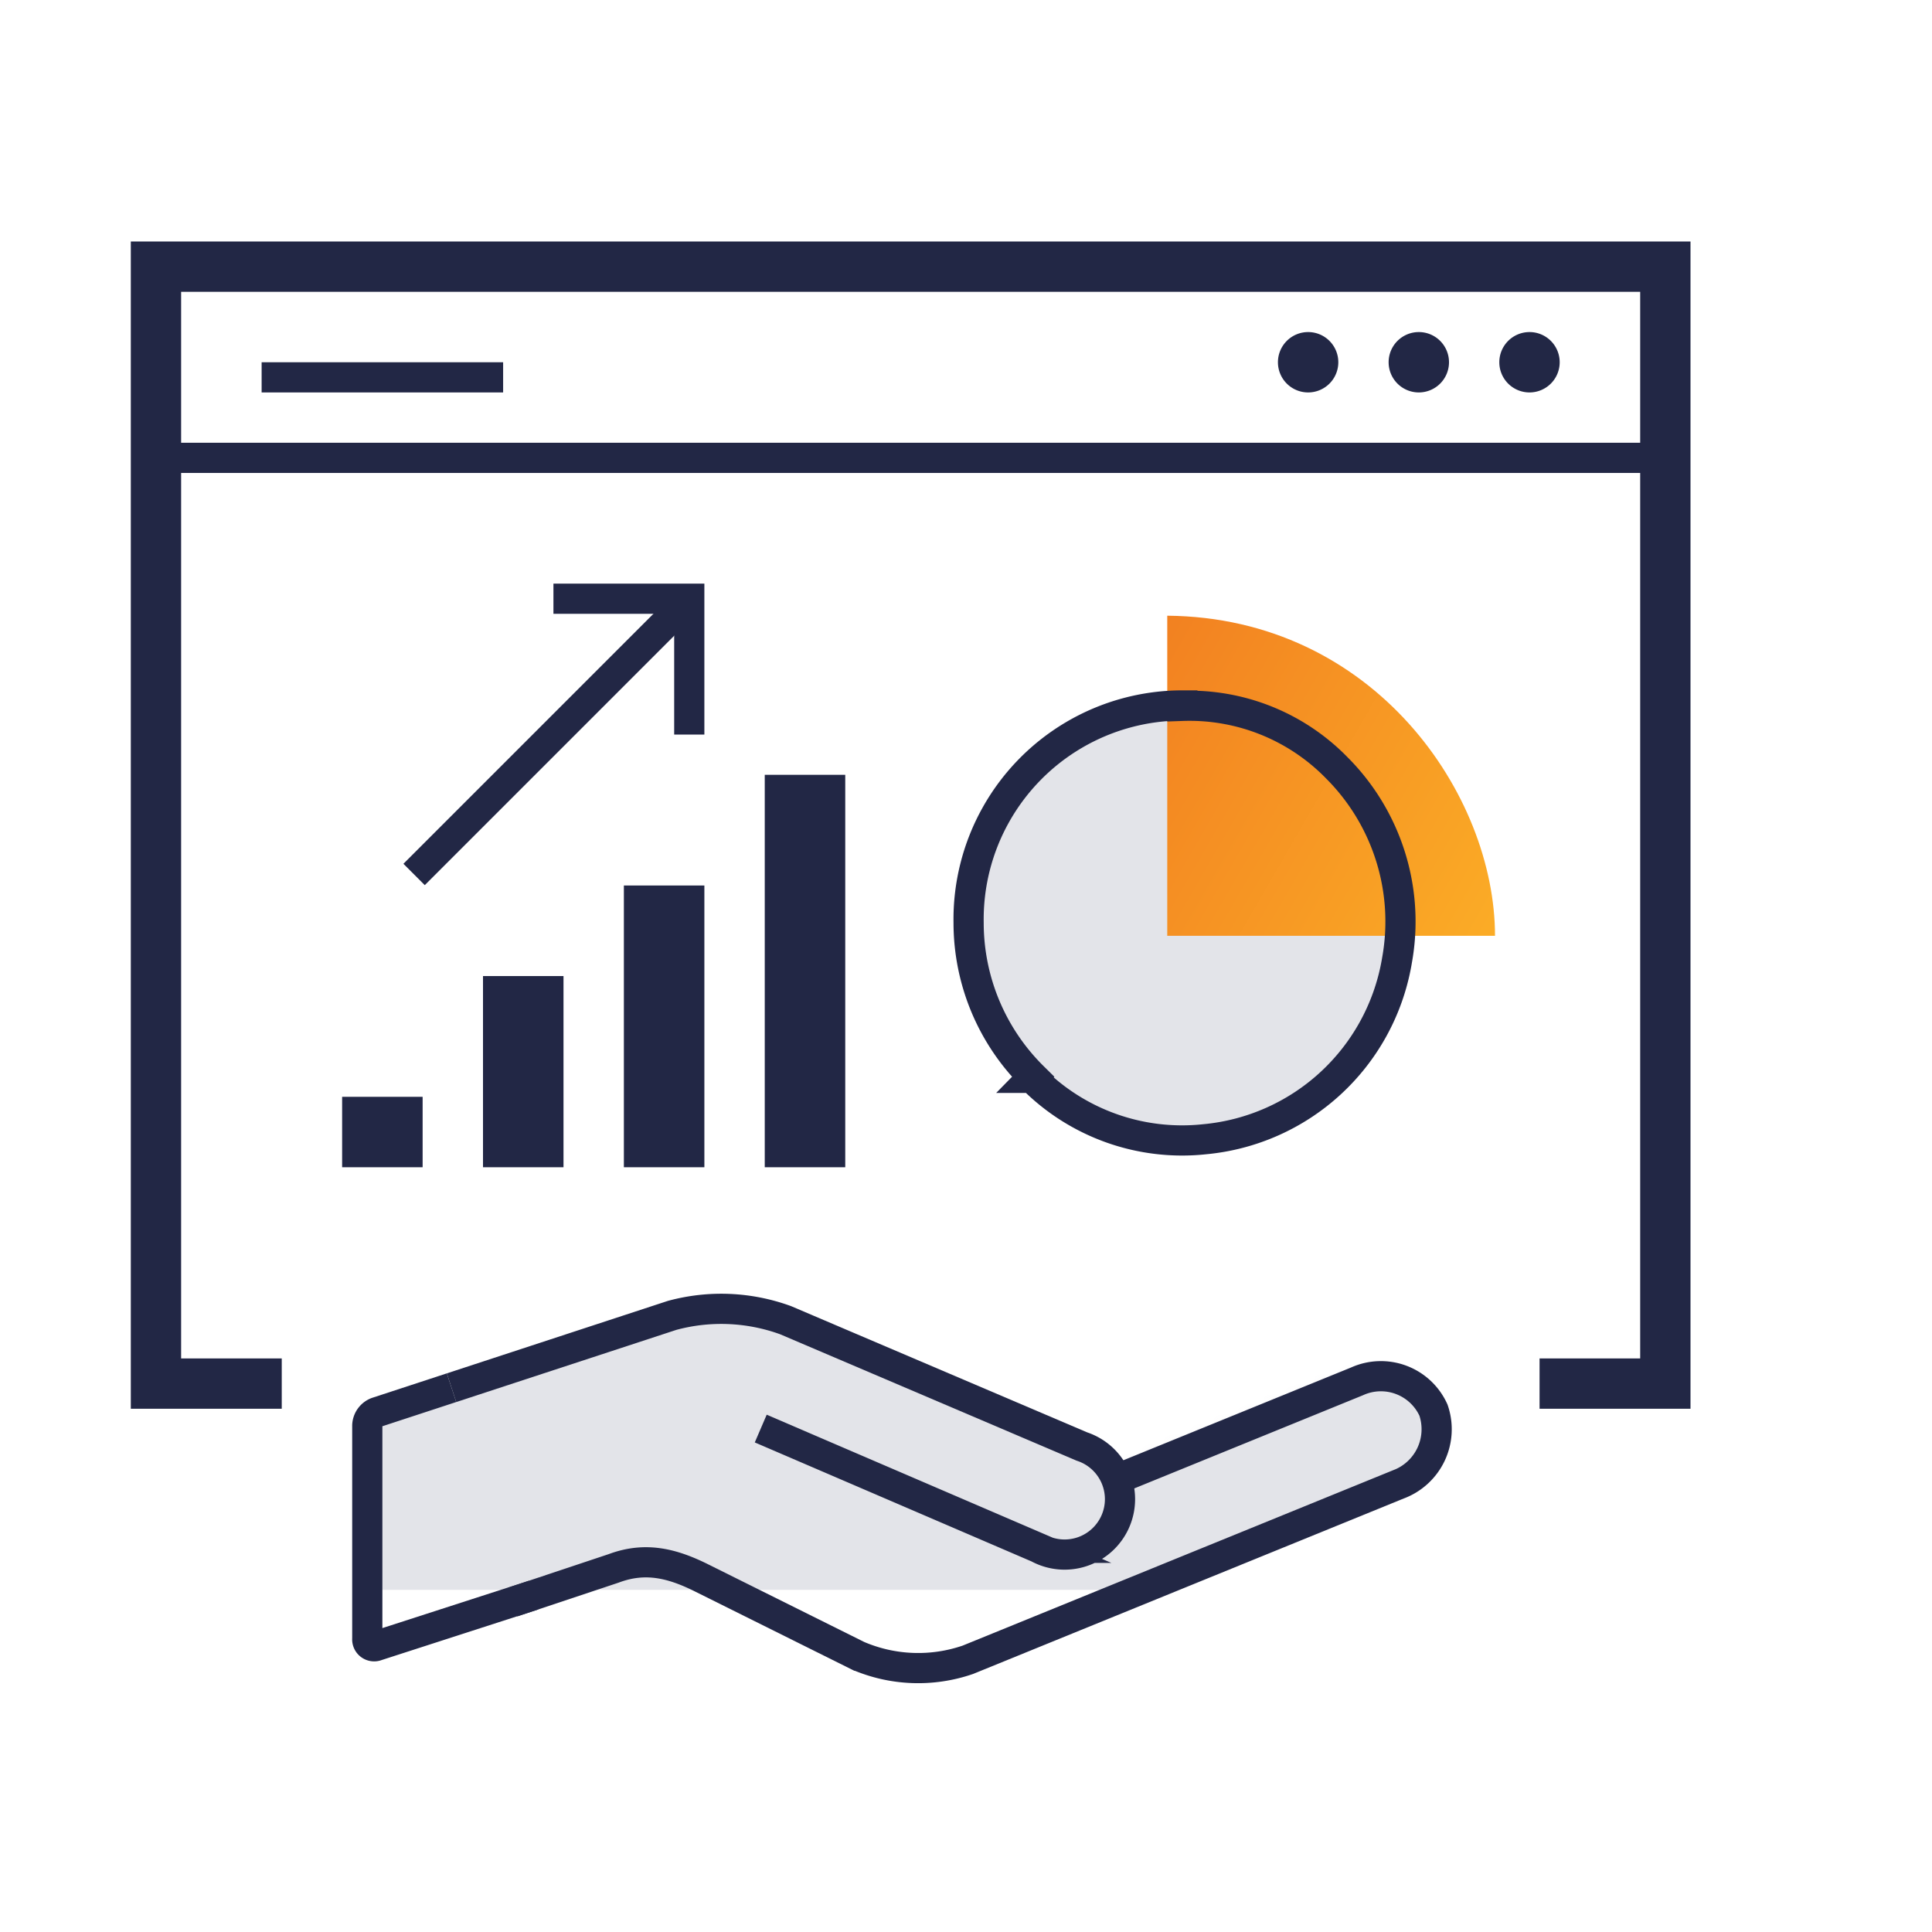 <svg xmlns="http://www.w3.org/2000/svg" xmlns:xlink="http://www.w3.org/1999/xlink" viewBox="0 0 192 192">
  <defs>
    <style>
      .cls-1 {
        mask: url(#mask);
      }

      .cls-2 {
        fill: #444b6c;
        opacity: 0.15;
      }

      .cls-3, .cls-5 {
        fill: none;
        stroke: #222745;
        stroke-miterlimit: 10;
      }

      .cls-3 {
        stroke-width: 3px;
      }

      .cls-4 {
        fill: url(#linear-gradient);
      }

      .cls-5 {
        stroke-width: 5px;
      }

      .cls-6 {
        fill: #222745;
      }

      .cls-7 {
        filter: url(#luminosity-noclip);
      }
    </style>
    <filter id="luminosity-noclip" x="28" y="54" width="150" height="113.508" filterUnits="userSpaceOnUse" color-interpolation-filters="sRGB">
      <feFlood flood-color="#fff" result="bg"/>
      <feBlend in="SourceGraphic" in2="bg"/>
    </filter>
    <mask id="mask" x="28" y="54" width="150" height="113.508" maskUnits="userSpaceOnUse">
      <g class="cls-7">
        <path d="M141.911,140.805a6.462,6.462,0,0,0-3.52-3.557,7.455,7.455,0,0,0-5.692-.006l-21.966,8.949a7.503,7.503,0,0,0-3.291-2.699L79.054,131.387a19.466,19.466,0,0,0-11.868-.504L37,140.785v23.412l17.809-5.762,1.9-.639,5.829,4.055c2.272-.852,4.299-1.615,7.232-.156l15.001,2.467c1.787.889,4.159,3.346,6.49,3.346,1.884,0,3.244-1.474,4.738-2.083l40.955-16.577C140.642,147.346,143.286,144.264,141.911,140.805ZM94.4,151.973"/>
        <path d="M138.769,95.795c.034-.178.062-.353.093-.531.017-.105.037-.211.053-.32,1.023-6.596-1.755-13.574-6.787-18.608A22.118,22.118,0,0,0,116,70.148v-.041c-12,0-20.49,9.672-20.49,21.602a21.861,21.861,0,0,0,6.779,15.312l.096.094a21.15,21.15,0,0,0,17.255,6.1A21.471,21.471,0,0,0,138.769,95.795Z"/>
      </g>
    </mask>
    <linearGradient id="linear-gradient" x1="110.195" y1="71.242" x2="148.4" y2="93.299" gradientUnits="userSpaceOnUse">
      <stop offset="0" stop-color="#f28121"/>
      <stop offset="1" stop-color="#fbac26"/>
    </linearGradient>
  </defs>
  <title>ic_1</title>
  <g id="ic">
    <g>
      <g class="cls-1">
        <polygon class="cls-2" points="166 158 178 158 178 54 28 54 28 158 116 158 166 158"/>
      </g>
      <g>
        <polyline class="cls-3" points="68.5 73 68.5 59.5 55 59.5"/>
        <line class="cls-3" x1="67.221" y1="60.836" x2="41.152" y2="86.904"/>
      </g>
      <path class="cls-4" d="M116,61.188C136.596,61.367,148.572,79,148.572,93H116Z"/>
      <path class="cls-3" d="M138.769,95.795c.034-.178.062-.353.093-.531.017-.105.037-.211.053-.32a21.602,21.602,0,0,0-6.037-18.608A20.433,20.433,0,0,0,117.5,70.148v-.041A21.253,21.253,0,0,0,96.26,91.709a21.519,21.519,0,0,0,6.404,15.312l-.092.094a20.959,20.959,0,0,0,17.161,6.1A21.368,21.368,0,0,0,138.769,95.795Z"/>
      <path class="cls-3" d="M50.938,159.215,61,155.859c3.091-1.154,5.742-.531,8.697.939l15.559,7.742a15.171,15.171,0,0,0,10.928.408l42.754-17.42a5.849,5.849,0,0,0,3.519-7.389,5.733,5.733,0,0,0-7.595-2.861l-24.017,9.785"/>
      <path class="cls-3" d="M44.872,137.908,37.45,140.341a1.476,1.476,0,0,0-.95,1.312v21.207a.686.686,0,0,0,.951.692l15.58-5.034"/>
      <path class="cls-3" d="M75.602,141.969l27.56,11.851a5.507,5.507,0,1,0,4.352-10.068L78.071,131.199a18.674,18.674,0,0,0-11.276-.478l-21.923,7.188"/>
      <g>
        <polyline class="cls-5" points="153 137.5 165.5 137.5 165.5 115.697 165.5 60.992 165.5 26.5 15.5 26.5 15.5 137.5 28 137.5"/>
        <line class="cls-3" x1="26" y1="37.5" x2="50" y2="37.5"/>
        <line class="cls-3" x1="166" y1="45.5" x2="15" y2="45.5"/>
        <path class="cls-6" d="M133,36a3,3,0,1,1-3-3,2.999,2.999,0,0,1,3,3"/>
        <path class="cls-6" d="M144,36a3,3,0,1,1-3-3,2.999,2.999,0,0,1,3,3"/>
        <path class="cls-6" d="M155,36a3,3,0,1,1-3-3,2.999,2.999,0,0,1,3,3"/>
      </g>
      <g>
        <rect class="cls-6" x="62" y="88" width="8" height="28"/>
        <rect class="cls-6" x="48" y="97" width="8" height="19"/>
        <rect class="cls-6" x="34" y="109" width="8" height="7"/>
        <rect class="cls-6" x="76" y="77" width="8" height="39"/>
      </g>
    </g>
  </g>
</svg>
